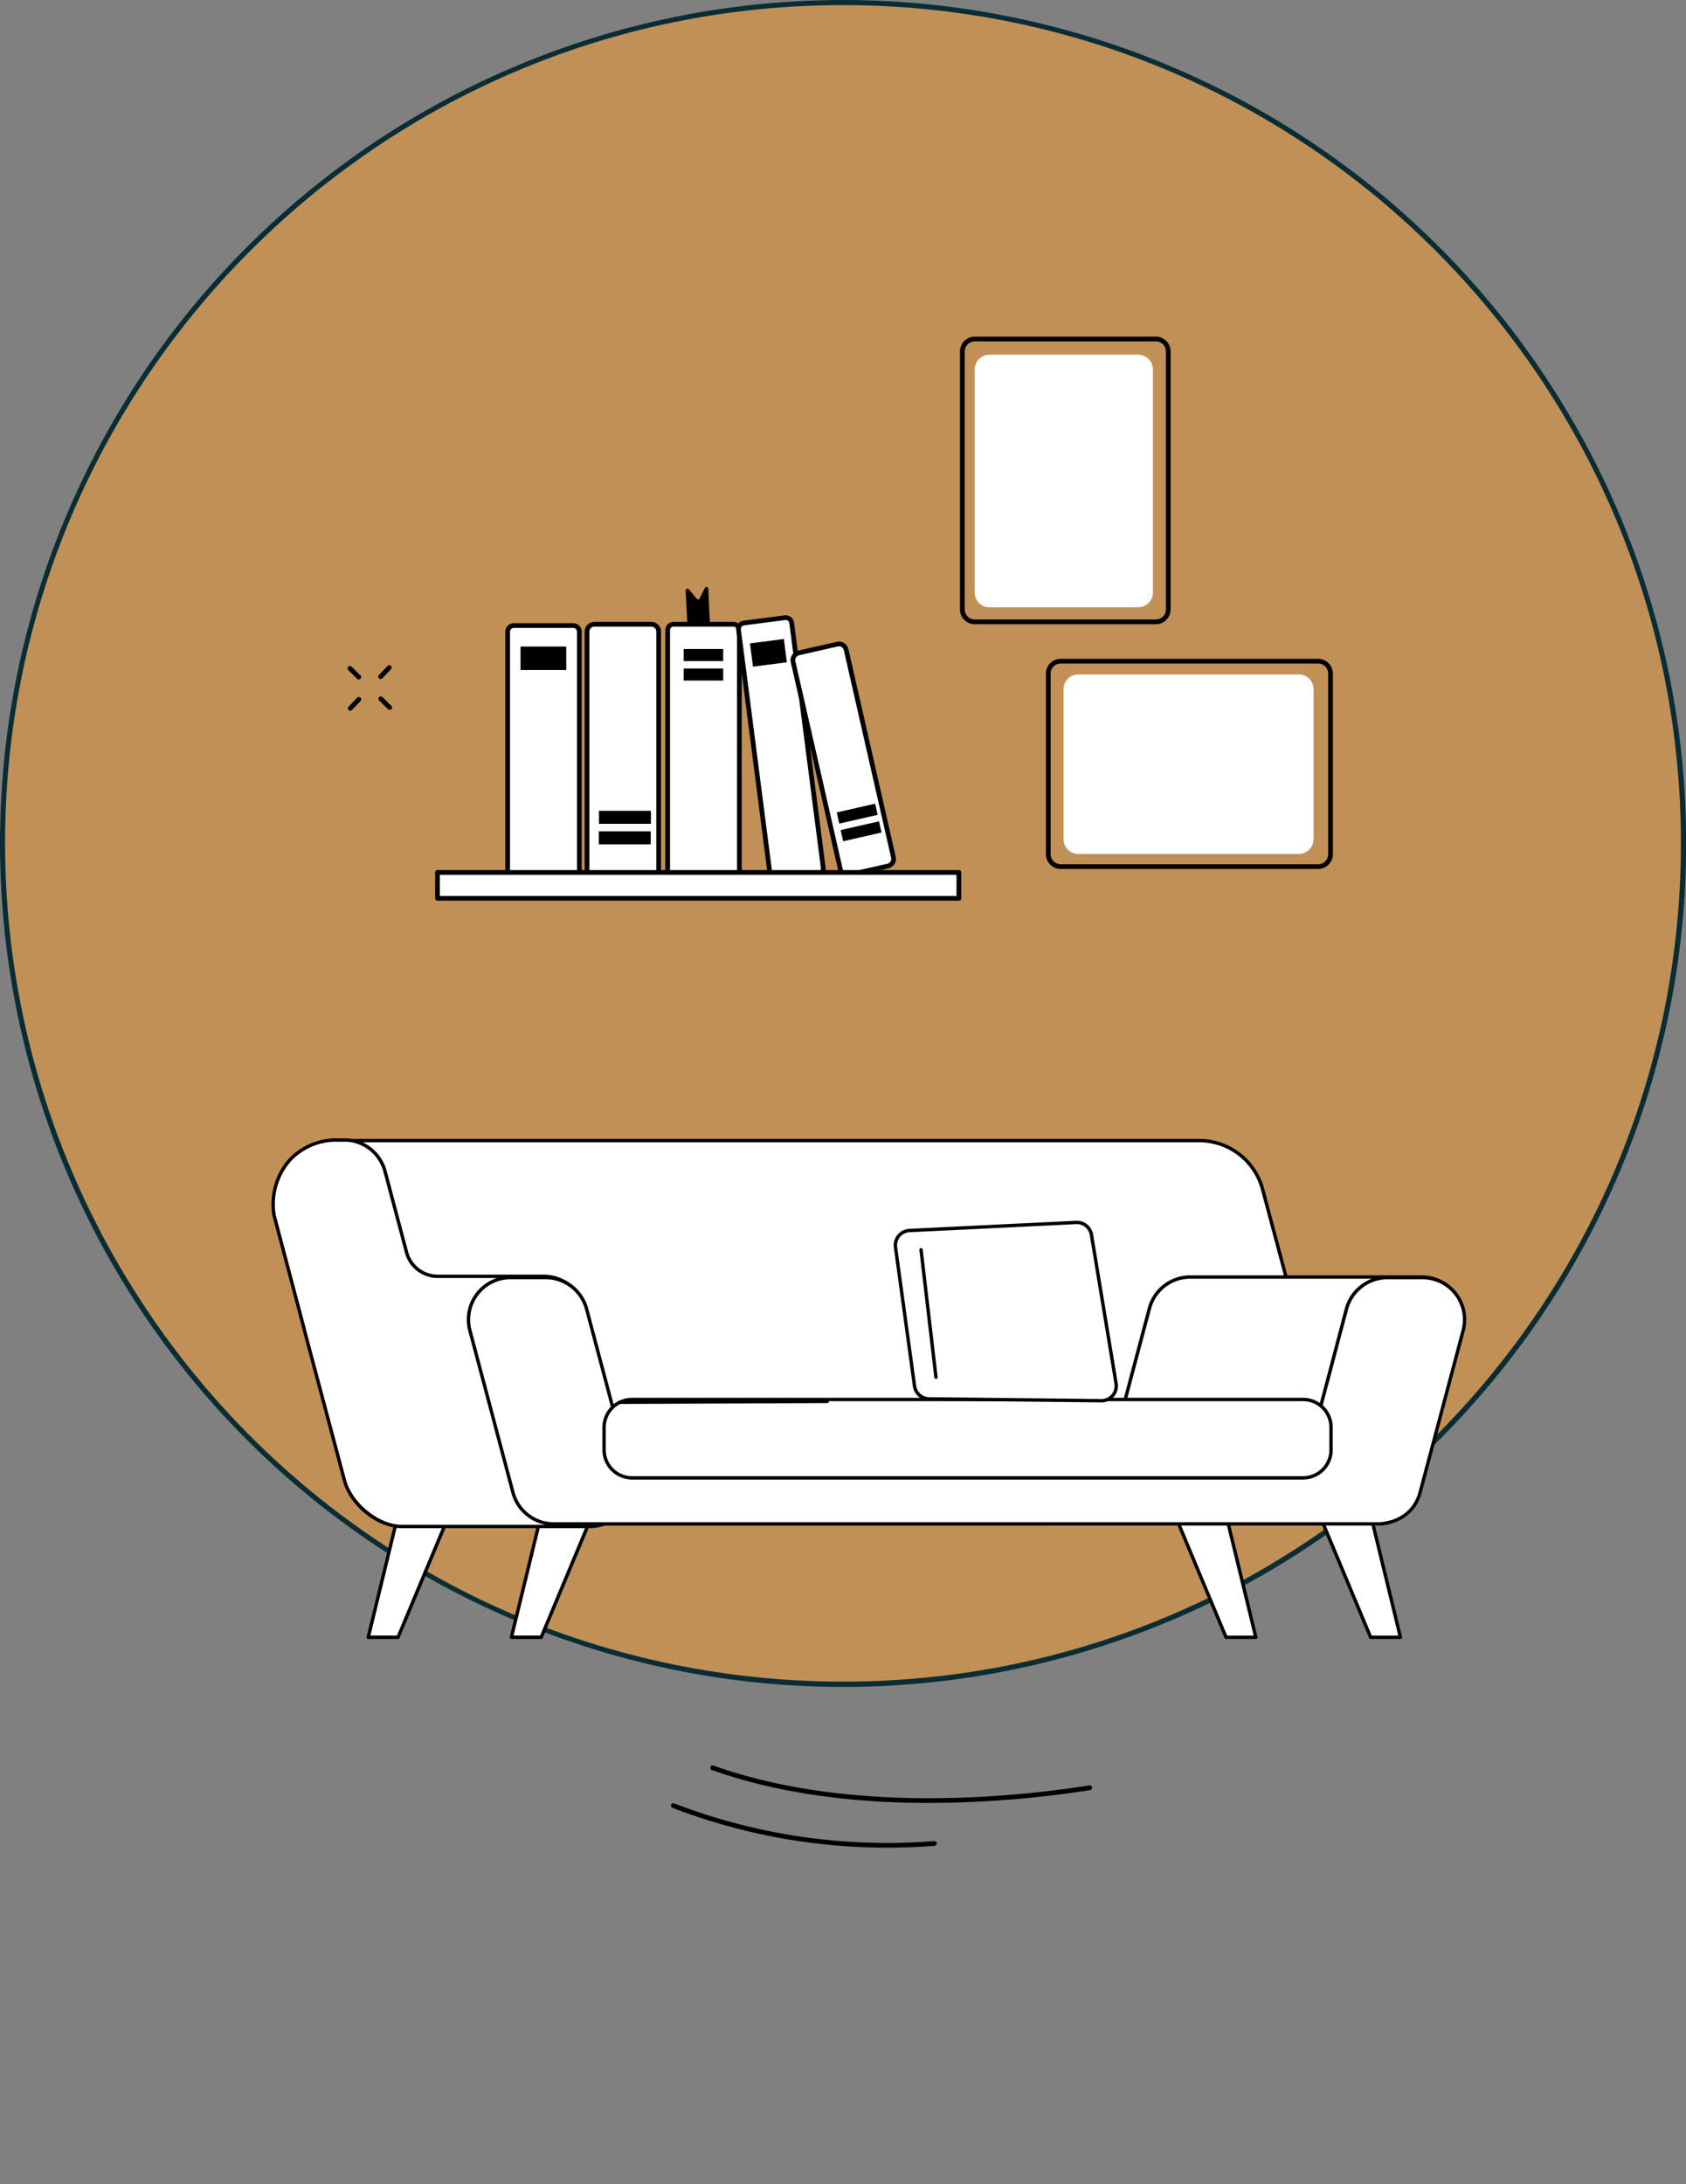 <svg xmlns="http://www.w3.org/2000/svg" width="330" height="427.273" viewBox="0 0 330 427.273"><rect x="0" y="0" width="330" height="427.273" fill="#808080" stroke="none"/><defs><clipPath id="a"><path fill="none" d="M0 0h222.127v361.409H0z"/></clipPath><clipPath id="b"><path fill="none" d="M0 0h233.845v97.934H0z"/></clipPath></defs><path d="M165 0A165.02 165.02 0 110 165 165 165 0 01165 0z" fill="#c09056"/><path d="M165 1a165.216 165.216 0 00-33.053 3.332 163.094 163.094 0 00-58.64 24.676 164.483 164.483 0 00-59.419 72.156 163.171 163.171 0 00-9.556 30.783 164.266 164.266 0 0074.248 172.5 162.077 162.077 0 0051.12 20.744 165.556 165.556 0 0068.356.477 163.1 163.1 0 0058.64-24.676 164.482 164.482 0 0059.419-72.156 163.167 163.167 0 009.556-30.783 165.609 165.609 0 000-66.106 163.1 163.1 0 00-24.676-58.64 164.482 164.482 0 00-72.156-59.419 163.17 163.17 0 00-30.783-9.556A165.216 165.216 0 00165 1m0-1A165.02 165.02 0 110 165 165 165 0 01165 0z" fill="#082d36"/><g transform="translate(59.014 65.864)" clip-path="url(#a)"><path d="M114.61 295.616a116.919 116.919 0 01-42.016-7.8.463.463 0 01.331-.864 116.137 116.137 0 0050.915 7.38.462.462 0 11.072.922q-4.667.363-9.3.362m8.209-8.746c-13.648 0-28.768-1.549-42.5-6.443a.462.462 0 11.31-.871c26.1 9.3 57.314 6.424 73.6 3.883a.463.463 0 01.143.914 208.3 208.3 0 01-31.552 2.517M15.491 66.969a.462.462 0 01-.334-.782l1.7-1.776a.463.463 0 01.668.64l-1.7 1.776a.46.46 0 01-.334.142m-5.954 6.216a.462.462 0 01-.334-.782l1.7-1.776a.463.463 0 01.668.64l-1.7 1.776a.461.461 0 01-.334.142m1.67-6.12a.462.462 0 01-.324-.133l-1.727-1.7a.462.462 0 11.649-.659l1.727 1.7a.462.462 0 01-.324.792m6.043 5.948a.462.462 0 01-.324-.133l-1.727-1.7a.462.462 0 11.649-.659l1.727 1.7a.462.462 0 01-.324.792"/><path d="M53.185 107.183h-11.64a1.2 1.2 0 01-1.2-1.2V57.722a1.2 1.2 0 011.2-1.2h11.641a1.2 1.2 0 011.2 1.2v48.266a1.2 1.2 0 01-1.2 1.2" fill="#fff"/><path d="M53.185 107.646h-11.64a1.661 1.661 0 01-1.659-1.659V57.721a1.661 1.661 0 011.659-1.659h11.641a1.661 1.661 0 011.659 1.659v48.266a1.661 1.661 0 01-1.659 1.659M41.545 56.987a.735.735 0 00-.734.734v48.266a.735.735 0 00.734.734h11.641a.735.735 0 00.734-.734V57.721a.735.735 0 00-.734-.734z"/><path d="M42.864 60.626h8.951v4.597h-8.951z"/><path d="M68.462 106.927H57.33a1.451 1.451 0 01-1.451-1.451V57.719a1.451 1.451 0 011.451-1.451h11.133a1.451 1.451 0 011.451 1.451v47.758a1.451 1.451 0 01-1.451 1.451" fill="#fff"/><path d="M68.461 107.389H57.329a1.915 1.915 0 01-1.913-1.913V57.718a1.915 1.915 0 011.913-1.913h11.132a1.915 1.915 0 011.913 1.913v47.758a1.915 1.915 0 01-1.913 1.913M57.329 56.73a.989.989 0 00-.988.988v47.758a.989.989 0 00.988.988h11.132a.99.99 0 00.989-.988V57.718a.99.99 0 00-.989-.988z"/><path d="M58.185 96.784h10.161v2.549H58.185zm.04-4.023h10.161v2.549H58.225zm17.454-33.554l-.493-9.487a.357.357 0 01.618-.3l1.556 1.858a.337.337 0 00.573-.079l1.011-2.024a.352.352 0 01.67.177l.482 9.946a.386.386 0 01-.37.428l-3.7-.135a.383.383 0 01-.346-.382"/><path d="M84.549 106.927H72.817a1.151 1.151 0 01-1.151-1.151V57.419a1.151 1.151 0 011.151-1.151h11.732a1.151 1.151 0 011.151 1.151v48.357a1.151 1.151 0 01-1.151 1.151" fill="#fff"/><path d="M84.549 107.389H72.817a1.615 1.615 0 01-1.613-1.613V57.418a1.615 1.615 0 011.613-1.613h11.732a1.615 1.615 0 011.613 1.613v48.357a1.615 1.615 0 01-1.613 1.613M72.817 56.729a.69.69 0 00-.689.689v48.357a.69.69 0 00.689.689h11.732a.689.689 0 00.689-.689V57.418a.689.689 0 00-.689-.689z"/><path d="M74.798 61.11h7.741v2.359h-7.741zm0 3.81h7.741v2.359h-7.741z"/><path d="M101.081 105.233l-8.03 1.035a1.2 1.2 0 01-1.34-1.034l-6.169-47.87a1.2 1.2 0 011.034-1.34l8.03-1.035a1.2 1.2 0 011.34 1.034l6.169 47.87a1.2 1.2 0 01-1.034 1.34" fill="#fff"/><path d="M92.897 106.738a1.662 1.662 0 01-1.644-1.447l-6.168-47.87a1.661 1.661 0 011.433-1.857l8.03-1.035a1.659 1.659 0 011.857 1.433l6.169 47.87a1.659 1.659 0 01-1.433 1.857l-8.03 1.035a1.656 1.656 0 01-.213.014m1.862-51.3a.73.73 0 00-.094.006l-8.03 1.035a.735.735 0 00-.635.822l6.169 47.87a.736.736 0 00.822.634l8.03-1.035a.735.735 0 00.634-.822l-6.169-47.87a.736.736 0 00-.728-.641"/><path d="M87.779 60.006l6.635-.855.588 4.558-6.636.855z"/><path d="M114.758 103.574l-7.552 1.721a1.451 1.451 0 01-1.737-1.092l-9.251-40.588a1.451 1.451 0 011.092-1.737l7.552-1.721a1.45 1.45 0 011.737 1.092l9.251 40.587a1.451 1.451 0 01-1.092 1.737" fill="#fff"/><path d="M106.883 105.794a1.916 1.916 0 01-1.865-1.488l-9.251-40.588a1.915 1.915 0 011.44-2.29l7.552-1.721a1.915 1.915 0 012.29 1.44l9.251 40.588a1.915 1.915 0 01-1.44 2.29l-7.552 1.721a1.911 1.911 0 01-.426.048m-1.7-45.211a.98.98 0 00-.22.025l-7.552 1.721a.99.99 0 00-.744 1.183l9.251 40.588a.987.987 0 001.183.744l7.552-1.721a.99.99 0 00.751-1.183l-9.251-40.588a.99.99 0 00-.963-.769m9.574 42.991z"/><path d="M105.517 96.536l7.516-1.711.498 2.185-7.516 1.711zm-.757-3.455l7.516-1.711.498 2.185-7.516 1.711z"/><path fill="#fff" d="M26.622 104.823h102.047v5.059H26.622z"/><path fill="#fff" d="M26.622 104.823h102.047v5.059H26.622z"/><path d="M128.669 110.345H26.622a.462.462 0 01-.462-.462v-5.059a.462.462 0 01.462-.462h102.047a.462.462 0 01.462.462v5.059a.462.462 0 01-.462.462m-101.585-.925h101.12v-4.135H27.085zm140.138-53.161H131.77a2.893 2.893 0 01-2.889-2.889V2.889A2.893 2.893 0 01131.77.001h35.451a2.893 2.893 0 012.889 2.889v50.48a2.893 2.893 0 01-2.889 2.889M131.77.925a1.967 1.967 0 00-1.965 1.965v50.48a1.967 1.967 0 001.965 1.965h35.451a1.967 1.967 0 001.965-1.965V2.889a1.967 1.967 0 00-1.964-1.964z"/><path d="M163.753 52.957h-29.1a2.893 2.893 0 01-2.889-2.889V6.416a2.893 2.893 0 012.889-2.889h29.1a2.893 2.893 0 012.89 2.889v43.652a2.893 2.893 0 01-2.89 2.889" fill="#fff"/><path d="M198.984 104.142h-50.395a2.893 2.893 0 01-2.889-2.889V65.918a2.893 2.893 0 012.889-2.889h50.394a2.893 2.893 0 012.889 2.889v35.335a2.893 2.893 0 01-2.889 2.889m-50.394-40.188a1.967 1.967 0 00-1.965 1.965v35.334a1.967 1.967 0 001.965 1.965h50.394a1.967 1.967 0 001.965-1.965V65.918a1.967 1.967 0 00-1.965-1.965z"/><path d="M195.199 101.206h-43.16a2.893 2.893 0 01-2.889-2.889V68.97a2.893 2.893 0 012.889-2.889h43.16a2.893 2.893 0 012.889 2.889v29.346a2.893 2.893 0 01-2.889 2.889" fill="#fff"/></g><path d="M105.93 320.318h-5.833l5.908-24.287h10.073z" fill="#fff"/><g clip-path="url(#b)" transform="translate(53.155 222.717)"><path d="M52.779 97.934h-5.832a.332.332 0 01-.323-.411l5.908-24.287a.332.332 0 01.323-.254h10.072a.332.332 0 01.307.46L53.086 97.729a.332.332 0 01-.307.2m-5.41-.664h5.189l9.87-23.622h-9.313z"/><path d="M24.758 97.601h-5.835l5.908-24.287h10.073z" fill="#fff"/><path d="M24.757 97.934h-5.833a.332.332 0 01-.323-.411l5.908-24.287a.332.332 0 01.323-.254h10.073a.332.332 0 01.307.46L25.064 97.729a.332.332 0 01-.306.2m-5.41-.664h5.189l9.87-23.622h-9.311z"/><path d="M186.815 97.601h5.833l-5.908-24.287h-10.073z" fill="#fff"/><path d="M192.648 97.934h-5.833a.332.332 0 01-.307-.2L176.36 73.447a.332.332 0 01.307-.46h10.073a.332.332 0 01.323.254l5.908 24.287a.332.332 0 01-.323.411m-5.612-.664h5.189l-5.746-23.622h-9.313z"/><path d="M215.118 97.601h5.833l-5.908-24.287H204.97z" fill="#fff"/><path d="M220.951 97.934h-5.833a.333.333 0 01-.307-.2l-10.148-24.287a.332.332 0 01.307-.46h10.073a.332.332 0 01.323.254l5.908 24.287a.332.332 0 01-.323.411m-5.612-.664h5.189l-5.746-23.622h-9.313z"/><path d="M194.671 75.1H26.85a12.832 12.832 0 01-12.402-9.536l-13.096-49A12.66 12.66 0 0113.472.432h168.1a12.833 12.833 0 0112.4 9.537l13.1 49a12.832 12.832 0 01-12.4 16.128" fill="#fff"/><path d="M194.671 75.436H26.851a13.179 13.179 0 01-12.723-9.784l-13.1-49A13.232 13.232 0 013.291 5.089 12.741 12.741 0 0113.472.1h168.1a13.178 13.178 0 0112.723 9.784l13.1 49a13.164 13.164 0 01-12.724 16.552M13.472.764a12.081 12.081 0 00-9.654 4.73 12.573 12.573 0 00-2.145 10.98l13.1 49a12.514 12.514 0 0012.081 9.29h167.817a12.5 12.5 0 0012.081-15.71l-13.1-49a12.514 12.514 0 00-12.081-9.29z"/><path d="M171.371 75.382h45.283a8.262 8.262 0 007.985-6.14l8.433-31.733a8.262 8.262 0 00-7.985-10.384h-45.283a8.263 8.263 0 00-7.985 6.14l-8.432 31.733a8.262 8.262 0 007.985 10.384" fill="#fff"/><path d="M216.654 75.714H171.37a8.594 8.594 0 01-8.306-10.8l8.432-31.733a8.6 8.6 0 018.306-6.387h45.288a8.595 8.595 0 018.306 10.8l-8.433 31.733a8.6 8.6 0 01-8.306 6.387m-36.851-48.258a7.939 7.939 0 00-7.664 5.894l-8.432 31.734a7.93 7.93 0 007.664 9.967h45.283a7.939 7.939 0 007.664-5.894l8.433-31.733a7.93 7.93 0 00-7.664-9.967z"/><path d="M70.224 65.513l-8.933-32.3a8.339 8.339 0 00-7.985-6.225H32.514a6.307 6.307 0 01-6.1-4.686L22.205 6.453A8.266 8.266 0 0014.97.334h-1.78C4.324.185-.634 7.444.49 15.059l5.815 21.955q.05.247.116.494l7.867 29.488c1.365 4.886 6.754 8.932 11.208 8.932h36.743a8.287 8.287 0 007.985-10.415" fill="#fff"/><path d="M62.24 76.261H25.496c-4.776 0-10.163-4.287-11.528-9.174L6.101 37.594a8.106 8.106 0 01-.12-.514L.17 15.144c0-.012-.006-.024-.008-.036A13.493 13.493 0 013.175 4.172 12.768 12.768 0 0113.201 0h1.774a8.618 8.618 0 017.556 6.366l4.21 15.848a5.982 5.982 0 005.774 4.439h20.792a8.647 8.647 0 018.306 6.472l8.932 32.3a8.619 8.619 0 01-8.306 10.833M.817 14.992l5.81 21.937c.036.178.073.335.115.494l7.867 29.488c1.27 4.544 6.459 8.685 10.887 8.685H62.24a7.955 7.955 0 007.664-10L60.972 33.3a7.983 7.983 0 00-7.665-5.982H32.515a6.646 6.646 0 01-6.414-4.933L21.885 6.538A7.945 7.945 0 0014.941.665h-1.75a12.1 12.1 0 00-9.517 3.946A12.828 12.828 0 00.817 14.992"/><path d="M225.246 27.224h-6.894a8.346 8.346 0 00-7.985 6.233l-8.715 32.95H70.44l-8.754-32.95a8.346 8.346 0 00-7.985-6.233h-6.894a8.236 8.236 0 00-7.985 10.351l8.433 31.723a8.253 8.253 0 007.985 6.13h161.574c4.041-.282 7.023-2.526 7.985-6.146l8.433-31.7a8.238 8.238 0 00-7.985-10.354" fill="#fff"/><path d="M55.234 75.76a8.6 8.6 0 01-8.306-6.377L38.495 37.66a8.568 8.568 0 018.306-10.768h6.894a8.651 8.651 0 018.306 6.48l8.689 32.7h130.7l8.65-32.7a8.651 8.651 0 018.306-6.48h6.894a8.57 8.57 0 018.306 10.771l-8.433 31.7c-.986 3.71-4.082 6.1-8.283 6.392zm-8.433-48.2a7.9 7.9 0 00-7.664 9.934l8.433 31.723a7.934 7.934 0 007.664 5.883h161.579c3.939-.276 6.741-2.426 7.664-5.9l8.432-31.7a7.906 7.906 0 00-7.664-9.936h-6.894a7.986 7.986 0 00-7.664 5.986l-8.715 32.95a.332.332 0 01-.321.247H70.439a.332.332 0 01-.321-.247l-8.754-32.95a7.986 7.986 0 00-7.664-5.986z"/><path d="M201.915 66.411H70.541a5.456 5.456 0 01-5.456-5.456V56.54a5.456 5.456 0 015.456-5.456h131.374a5.456 5.456 0 015.456 5.456v4.412a5.456 5.456 0 01-5.456 5.456" fill="#fff"/><path d="M201.915 66.743H70.541a5.8 5.8 0 01-5.788-5.788V56.54a5.8 5.8 0 015.788-5.788h131.374a5.8 5.8 0 015.788 5.788v4.415a5.8 5.8 0 01-5.788 5.788M70.541 51.416a5.129 5.129 0 00-5.124 5.123v4.415a5.129 5.129 0 005.124 5.124h131.374a5.129 5.129 0 005.124-5.124v-4.415a5.129 5.129 0 00-5.124-5.123z"/><path d="M124.85 18.027l32.629-1.583a2.894 2.894 0 012.995 2.417l4.819 29.093a2.893 2.893 0 01-2.885 3.366l-33.724-.359a2.894 2.894 0 01-2.836-2.5l-3.724-27.151a2.894 2.894 0 012.727-3.284" fill="#fff"/><path d="M162.439 51.654h-.034l-33.725-.359a3.245 3.245 0 01-3.161-2.787l-3.724-27.151a3.226 3.226 0 013.04-3.661l32.629-1.583a3.228 3.228 0 013.339 2.695l4.819 29.094a3.226 3.226 0 01-3.182 3.753m-37.573-33.294a2.562 2.562 0 00-2.414 2.907l3.724 27.151a2.576 2.576 0 002.51 2.213l33.725.359h.027a2.562 2.562 0 002.527-2.98l-4.819-29.094a2.56 2.56 0 00-2.651-2.14z"/><path d="M130.042 47.052a.332.332 0 01-.329-.294l-2.924-24.923a.332.332 0 01.66-.077l2.924 24.922a.332.332 0 01-.291.369h-.039m-61.931 4.91a.332.332 0 010-.664l40.647-.171a.332.332 0 010 .664l-40.647.171z"/></g></svg>